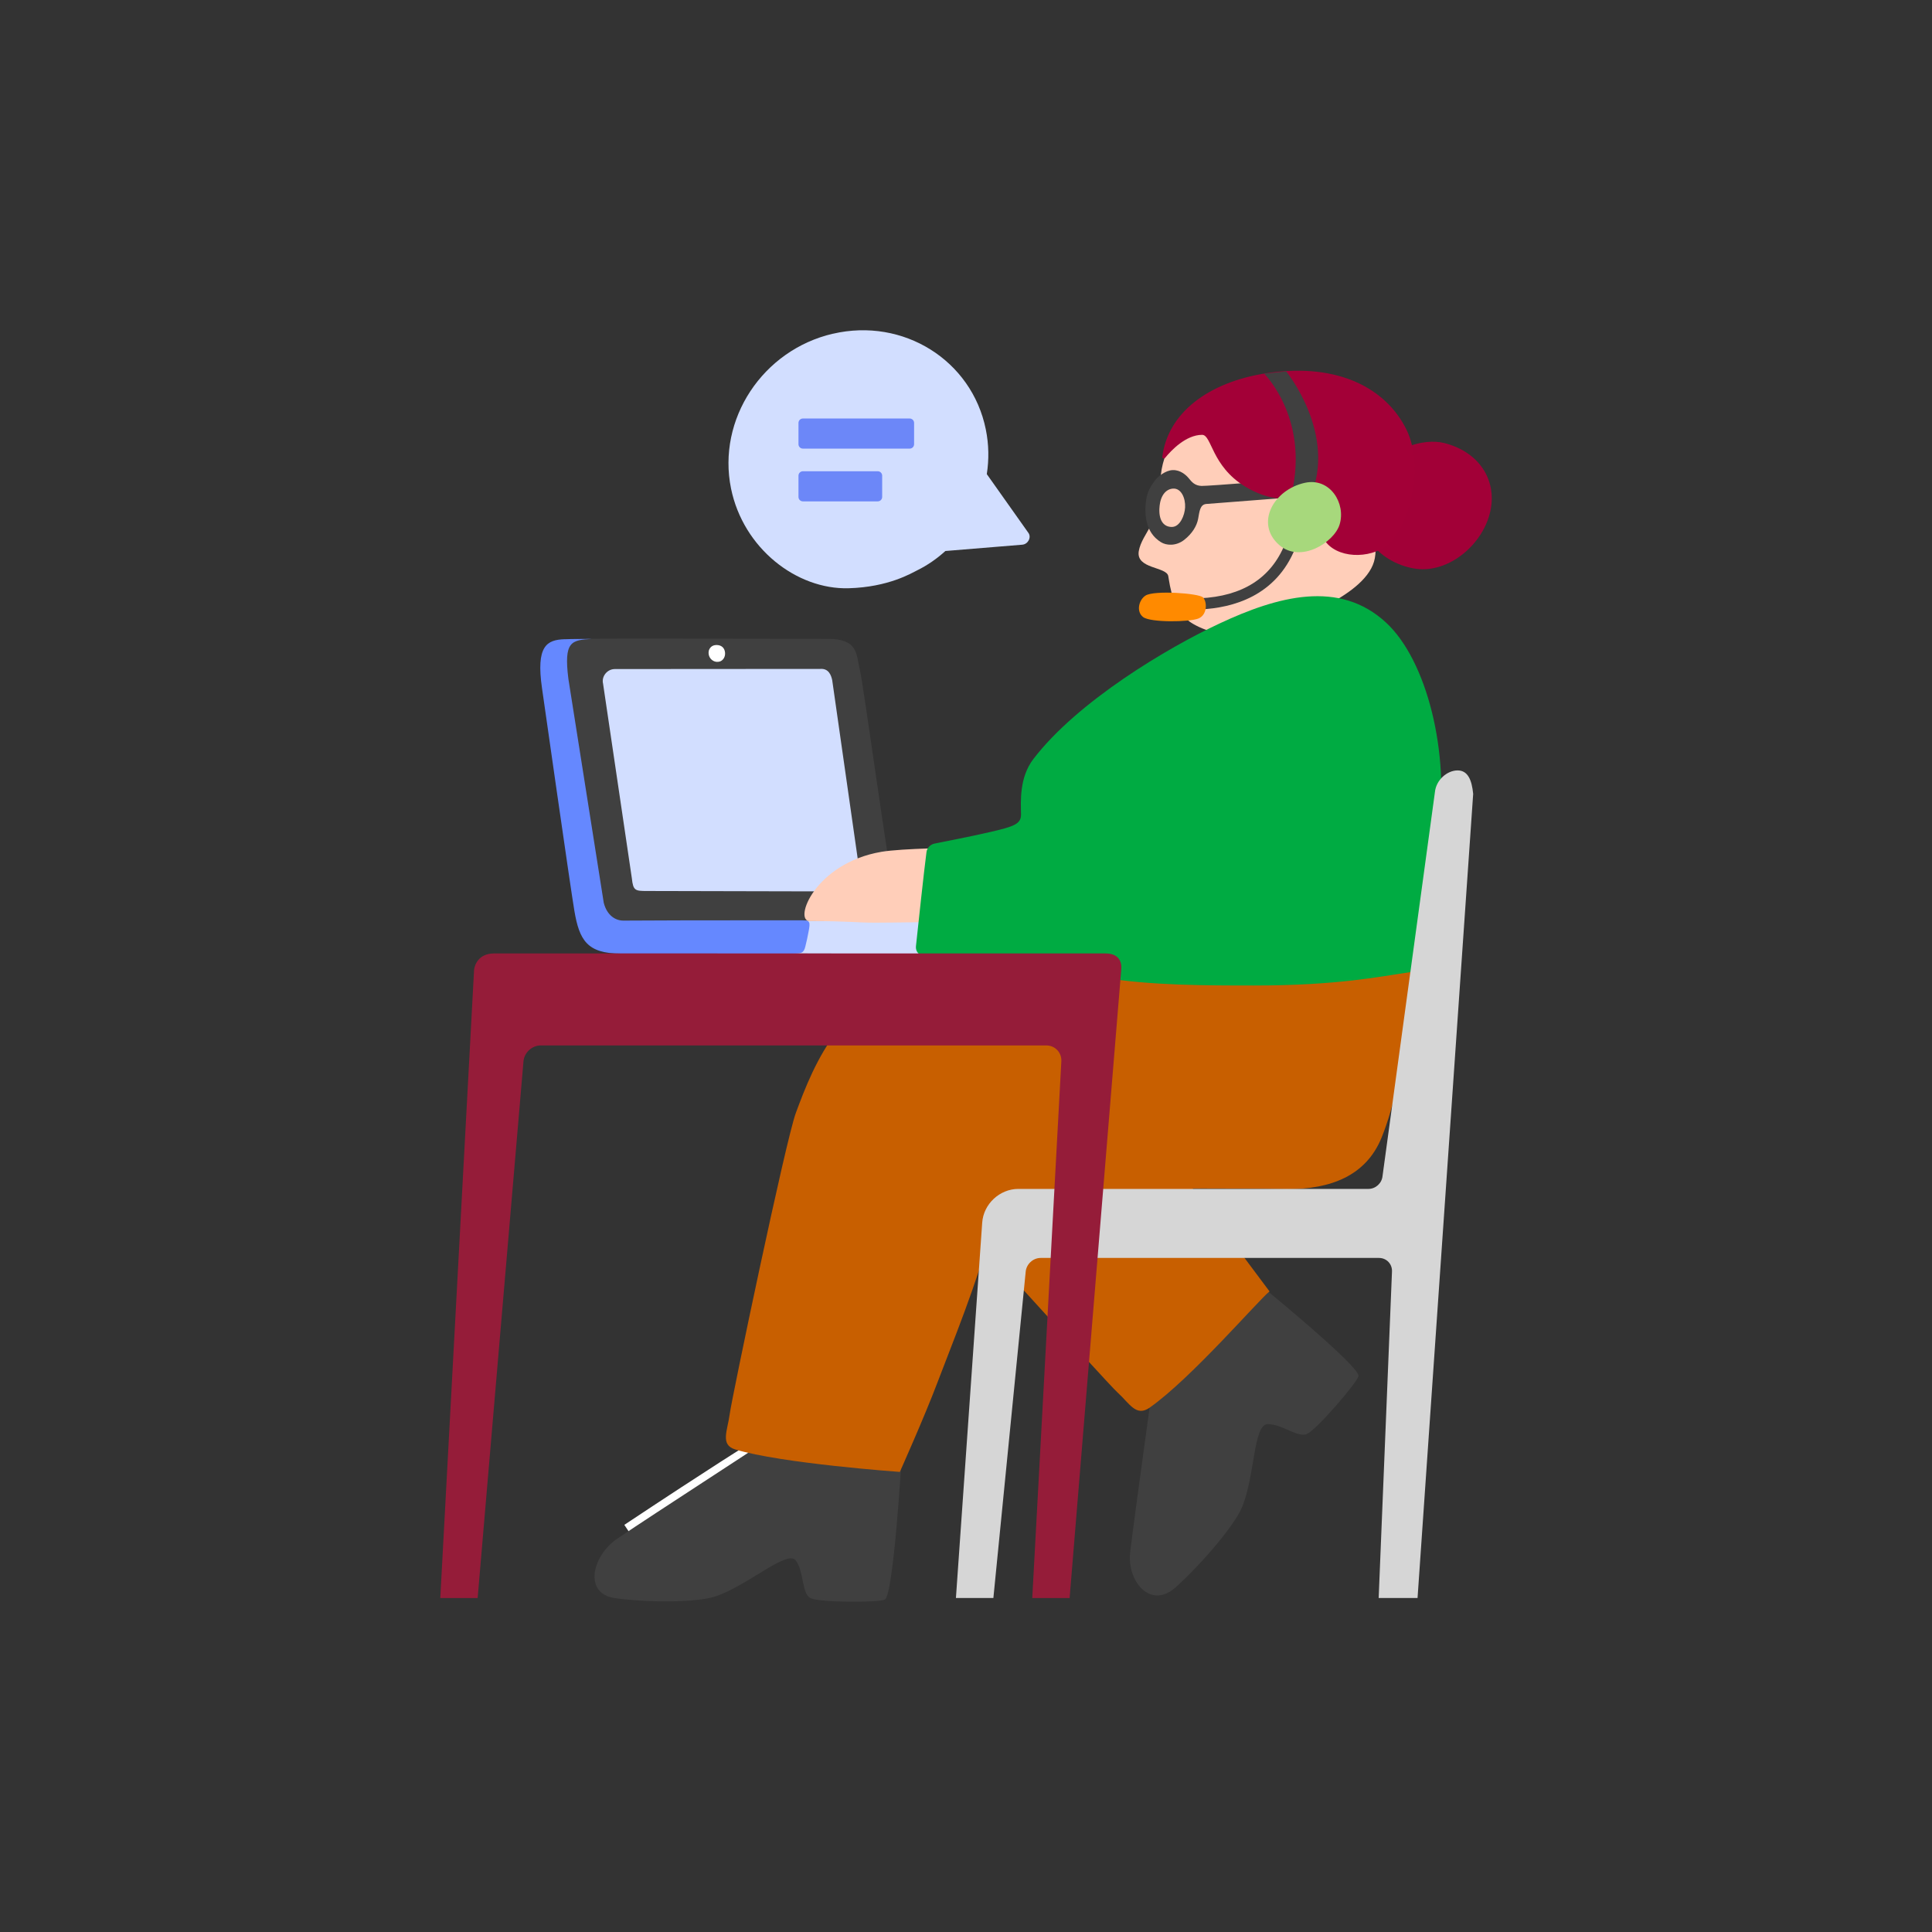 <svg width="300" height="300" viewBox="0 0 300 300" fill="none" xmlns="http://www.w3.org/2000/svg">
<rect x="0" y="0" width="300" height="300" fill="#333333" stroke="none"/>
<g clip-path="url(#clip0_4176_7780)">
<path d="M178.914 215.363C178.935 215.862 176.377 233.687 175.499 240.985C174.949 245.52 178.642 249.968 182.522 246.505C186.394 243.042 191.574 237.029 192.817 234.137C194.903 229.273 194.582 221.154 196.854 221.14C199.125 221.125 201.505 223.325 202.983 222.647C204.47 221.968 210.728 214.698 210.942 213.692C211.257 212.199 195.325 199.245 195.325 199.245L178.921 215.355L178.914 215.363Z" fill="#404040"/>
<path d="M97.738 237.971L96.945 236.779C110.627 227.695 116.6 224.003 116.657 223.968L117.407 225.182C117.35 225.217 111.391 228.895 97.738 237.964V237.971Z" fill="white"/>
<path d="M118.021 224.339C117.643 224.696 102.118 234.694 95.859 238.914C91.965 241.542 90.537 247.433 95.459 248.148C100.382 248.862 108.048 248.876 111.034 247.905C116.049 246.269 122.279 240.542 123.58 242.32C124.873 244.091 124.473 247.441 125.845 248.148C127.216 248.855 136.49 248.876 137.404 248.369C138.762 247.612 140.005 226.374 140.005 226.374L118.028 224.346L118.021 224.339Z" fill="#404040"/>
<path d="M177.035 184.577C181.086 184.577 191.631 184.47 199.876 184.656C206.599 184.656 212.107 182.613 214.536 176.636C218.644 166.51 219.051 150.843 219.051 150.843L172.534 151.614C172.534 151.614 152.722 152.421 144.927 152.421C131.317 152.421 126.266 165.539 123.573 172.83C122.008 177.065 113.656 216.962 113.313 219.554C112.97 222.147 111.799 224.339 114.142 225.06C121.279 227.245 139.726 228.559 139.726 228.559C139.726 228.559 143.57 219.976 145.62 214.534C147.978 208.286 151.479 199.974 154.451 189.355C155.244 186.52 157.895 184.492 160.795 184.506L177.035 184.57V184.577Z" fill="#C85F00"/>
<path d="M128.502 167.582C130.431 170.974 136.197 176.158 142.705 182.606C145.742 185.613 171.691 214.556 173.548 216.241C175.406 217.926 176.406 220.062 178.521 218.576C184.965 214.056 195.517 201.773 197.132 200.531C193.981 196.382 179.907 177.229 173.32 169.067C171.562 166.889 160.738 147.701 156.709 143.273L128.502 167.589V167.582Z" fill="#C85F00"/>
<path d="M183.872 65.992C183.208 66.478 179.907 70.57 180.221 75.547C180.535 80.524 177.299 82.795 176.828 85.58C176.363 88.372 181.136 87.972 181.407 89.451C181.679 90.929 182.05 95.028 185.279 96.885C190.223 99.727 195.239 98.063 197.496 97.377C199.754 96.692 211.657 92.871 213.35 87.23C215.043 81.588 207.906 68.056 202.726 64.178C199.726 61.936 189.43 61.907 183.872 65.985V65.992Z" fill="#FFCEB9"/>
<path d="M224.217 68.784C221.13 68.013 215.465 69.491 212.957 74.24C208.449 82.774 214.879 87.687 219.952 88.329C225.024 88.972 230.34 84.53 231.44 79.282C232.433 74.526 229.689 70.155 224.224 68.784H224.217Z" fill="#A20037"/>
<path d="M87.729 105.797C87.729 105.797 91.858 138.717 92.873 142.088C93.887 145.458 93.251 147.372 98.31 147.801C102.961 148.193 148.4 147.294 159.509 147.265C160.388 147.265 161.746 147.815 161.967 146.951C162.41 145.23 162.117 146.865 162.238 146.208C162.681 143.759 162.531 143.237 158.273 143.173C153.086 143.095 147.135 143.109 144.492 142.895C141.841 142.68 139.54 141.174 138.755 138.039C137.969 134.904 134.096 106.396 133.511 103.983C132.925 101.576 133.303 99.177 128.467 99.205C123.144 99.241 93.101 99.055 90.665 99.234C87.75 99.448 86.4 99.769 87.743 105.789L87.729 105.797Z" fill="#404040"/>
<path d="M129.224 105.611L133.596 136.218C133.825 137.317 132.932 138.41 131.789 138.424L100.46 138.353C98.645 138.353 98.317 138.303 98.117 136.403L93.644 106.161C93.366 105.04 94.287 103.89 95.466 103.89L127.438 103.868C128.674 103.797 129.067 104.854 129.224 105.611Z" fill="#D2DEFF"/>
<path d="M113.892 148.05L115.256 142.995C115.256 142.995 156.494 142.916 159.002 142.937C163.232 142.973 163.224 142.766 162.753 145.13C162.581 145.987 162.453 146.301 162.36 146.729C162.088 148.022 161.438 148.093 160.424 148.1C155.866 148.15 113.892 148.043 113.892 148.043V148.05Z" fill="#D2DEFF"/>
<path d="M87.693 99.263C88.315 99.248 88.329 99.213 91.944 99.205C88.707 99.391 87.529 99.562 88.257 105.404L93.751 140.188C94.266 142.195 95.616 142.966 96.831 142.952C107.54 142.88 122.694 142.923 124.508 142.902C125.787 142.945 125.859 143.087 125.544 144.716C125.366 145.637 125.28 146.058 125.051 146.979C124.794 147.993 124.473 148.079 123.022 148.079C121.572 148.079 99.731 148.072 96.395 148.072C91.151 148.072 89.965 145.958 89.193 141.459C88.593 137.967 84.164 106.875 84.164 106.875C83.213 100.284 84.892 99.341 87.707 99.255L87.693 99.263Z" fill="#6588FF"/>
<path d="M111.348 100.162C110.784 100.141 110.398 100.355 110.162 100.784C109.941 101.183 109.955 101.948 110.491 102.426C111.027 102.904 111.648 102.797 111.927 102.654C112.291 102.469 112.649 101.997 112.584 101.326C112.506 100.548 111.977 100.184 111.348 100.162Z" fill="white"/>
<path d="M149.064 131.633C149.064 131.633 140.076 131.719 136.868 132.269C126.495 134.04 123.18 143.023 125.737 143.023C131.81 143.023 132.91 143.273 135.847 143.273C139.012 143.273 145.22 143.145 148.385 143.145C150.779 143.145 151.05 132.183 149.064 131.633Z" fill="#FFCEB9"/>
<path d="M223.324 129.755C225.203 116.801 221.523 102.547 215.265 96.713C207.963 89.907 198.311 92.635 189.402 96.799C181.321 100.569 167.34 108.881 160.474 117.844C158.245 120.75 158.516 124.463 158.545 126.449C158.566 127.97 157.402 128.348 153.765 129.191C150.129 130.033 146.685 130.655 145.092 130.997C144.449 131.133 143.949 131.669 143.863 132.319C143.47 135.318 142.591 143.53 142.227 146.936C142.141 147.765 142.755 148.443 143.584 148.436C147.049 148.4 161.453 148.415 169.069 148.415C171.133 148.415 170.005 151.571 171.426 151.814C178.549 153.028 187.594 153.028 194.717 153.028C207.842 153.028 214.336 151.614 218.923 150.964C220.066 150.8 221.916 139.445 223.324 129.748V129.755Z" fill="#00AB42"/>
<path d="M177.863 78.796C177.742 82.331 179.407 83.638 180.257 84.18C181.107 84.723 182.622 84.823 183.893 83.823C185.079 82.888 185.83 81.717 186.044 80.567C186.258 79.403 186.33 78.325 187.337 78.253C187.923 78.21 200.804 77.211 200.804 77.211L200.769 74.418C200.769 74.418 187.63 75.483 186.58 75.454C185.53 75.425 185.044 74.826 184.622 74.304C184.201 73.776 183.286 72.947 182.086 72.997C181 73.04 179.8 73.969 179.307 74.647C178.535 75.718 177.935 76.639 177.863 78.81V78.796ZM180.035 78.939C180.121 76.961 181.043 75.932 182.157 75.868C183.443 75.797 184.093 77.382 184.022 78.782C183.965 80.017 183.229 81.802 181.993 81.824C180.878 81.845 179.935 81.06 180.028 78.939H180.035Z" fill="#404040"/>
<path d="M180.485 70.934C180.457 71.176 180.757 71.291 180.914 71.098C181.886 69.912 184.143 67.534 186.658 67.52C188.166 67.513 188.087 72.319 193.288 75.518C197.182 77.91 200.49 77.675 201.74 76.818C202.991 75.961 204.984 74.426 206.513 76.296C207.927 78.025 204.527 81.367 205.348 83.273C206.706 86.43 211.757 87.051 215.086 84.93C218.394 82.823 221.473 72.897 218.366 66.649C215.265 60.4 207.906 56.294 196.853 57.922C187.551 59.294 181.314 64.192 180.485 70.941V70.934Z" fill="#A30037"/>
<path d="M228.754 123.271C228.539 121.086 227.918 119.629 226.332 119.629C224.746 119.629 222.995 121.071 222.809 123.028L214.679 182.614C214.579 183.728 213.607 184.613 212.493 184.613H158.123C155.23 184.613 152.715 186.962 152.515 189.855L148.435 248.14H154.251L159.266 197.51C159.352 196.31 160.395 195.332 161.595 195.332H214.122C215.322 195.332 216.229 196.303 216.144 197.51L214.079 248.14H220.116L228.754 123.271Z" fill="#D6D6D6"/>
<path d="M174.098 150.643C174.248 149.365 173.755 148.051 171.648 148.051H76.712C74.283 148.051 73.668 149.893 73.611 150.643L68.367 248.148H74.168L81.284 164.818C81.399 163.44 82.606 162.333 83.985 162.333H162.453C163.832 162.333 164.882 163.44 164.803 164.818L160.288 248.148H166.089L174.098 150.65V150.643Z" fill="#951C39"/>
<path d="M200.219 77.996C203.834 65.442 196.296 58.023 196.296 58.023L199.718 57.665C199.718 57.665 207.713 67.442 203.426 77.282C202.248 78.246 200.962 78.468 200.497 78.353" fill="#404040"/>
<path d="M186.415 94.628L186.337 92.9C192.945 92.585 197.375 89.765 199.504 84.509C199.69 84.052 199.833 83.695 200.297 83.573L200.719 85.251C201.076 85.159 201.219 84.894 201.226 84.88C201.197 84.937 201.162 85.03 201.112 85.159C198.118 92.55 191.474 94.385 186.423 94.628H186.415Z" fill="#404040"/>
<path d="M202.633 74.968C197.732 76.032 194.839 81.317 198.64 84.63C201.948 87.515 207.156 84.23 208.013 81.452C209.021 78.189 206.541 74.126 202.633 74.968Z" fill="#A7D87C"/>
<path d="M177.878 92.478C176.842 93.135 176.377 94.978 177.521 95.828C178.664 96.677 184.658 96.613 186.087 96.042C187.516 95.471 187.444 93.4 186.801 92.764C186.158 92.129 179.235 91.621 177.878 92.478Z" fill="#FF8A00"/>
<path d="M129.331 51.824C140.255 49.282 150.886 55.93 153.072 66.663C153.558 69.041 153.579 71.383 153.229 73.619L159.695 82.752C160.188 83.445 159.631 84.509 158.738 84.58L146.799 85.559C145.47 86.766 144.006 87.779 142.441 88.551C141.548 88.986 137.99 91.171 131.767 91.343C123.708 91.564 115.414 85.159 113.513 75.854C111.327 65.121 118.407 54.359 129.331 51.817V51.824Z" fill="#D2DEFF"/>
<path d="M141.255 64.985H124.673C124.294 64.985 123.987 65.292 123.987 65.671V68.977C123.987 69.356 124.294 69.662 124.673 69.662H141.255C141.634 69.662 141.941 69.356 141.941 68.977V65.671C141.941 65.292 141.634 64.985 141.255 64.985Z" fill="#6C87F8"/>
<path d="M136.297 73.176H124.673C124.294 73.176 123.987 73.483 123.987 73.862V77.168C123.987 77.546 124.294 77.853 124.673 77.853H136.297C136.676 77.853 136.983 77.546 136.983 77.168V73.862C136.983 73.483 136.676 73.176 136.297 73.176Z" fill="#6C87F8"/>
</g>
<defs>
<clipPath id="clip0_4176_7780">
<rect width="163.266" height="197.438" fill="white" transform="translate(68.367 51.281)"/>
</clipPath>
</defs>
</svg>
